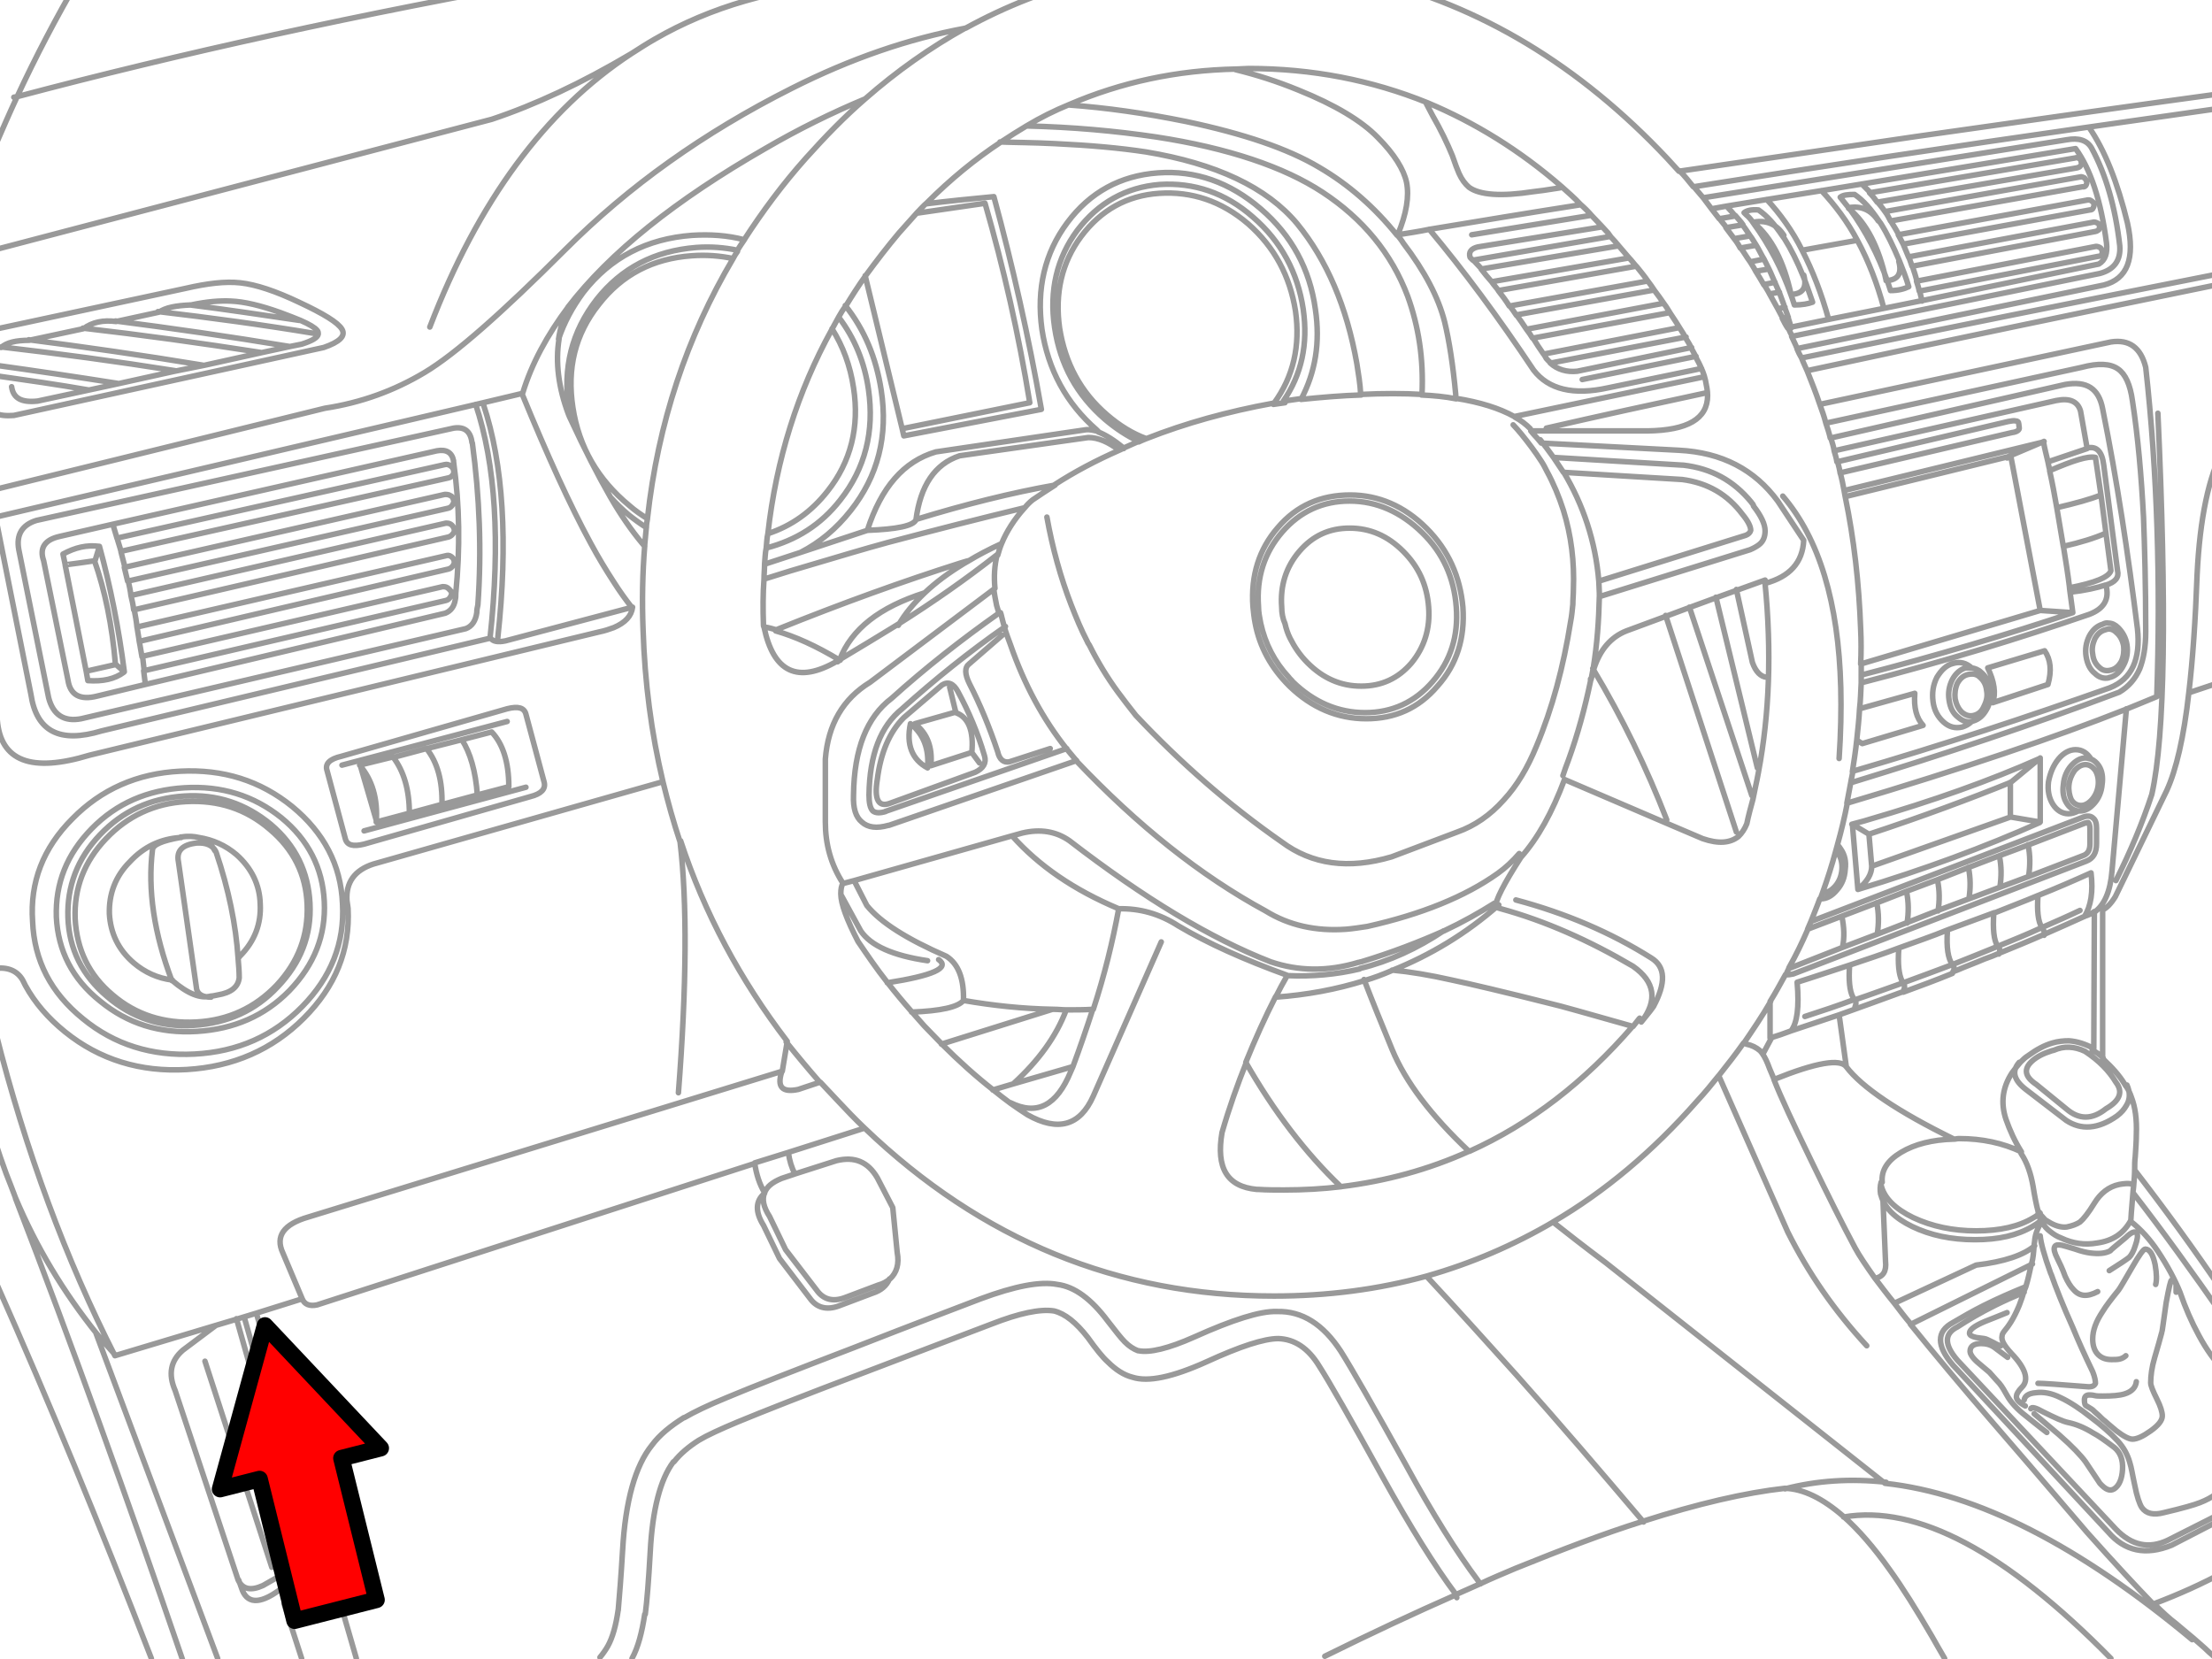 <?xml version="1.0" encoding="utf-8"?>

<!DOCTYPE svg PUBLIC "-//W3C//DTD SVG 1.1//EN" "http://www.w3.org/Graphics/SVG/1.1/DTD/svg11.dtd">
<svg version="1.1" id="Layer_1" xmlns="http://www.w3.org/2000/svg" xmlns:xlink="http://www.w3.org/1999/xlink" x="0px" y="0px"
	 width="400px" height="300px" viewBox="0 0 400 300" enable-background="new 0 0 400 300" xml:space="preserve">
<path fill="none" stroke="#999999" stroke-linecap="round" stroke-linejoin="round" stroke-miterlimit="3" d="M376.228,29.968
	c0.199-0.2,0.199-0.5,0.101-0.699c0-0.3-0.101-0.5-0.399-0.6c-0.199-0.2-0.399-0.2-0.699-0.101l-37.163,6.295
	c0.5,0.498,0.898,0.998,1.397,1.697l36.064-6.193C375.928,30.268,376.128,30.168,376.228,29.968L376.228,29.968z M377.226,33.465
	c0.102-0.2,0.2-0.5,0.102-0.699c-0.102-0.199-0.2-0.4-0.399-0.6c-0.199-0.1-0.399-0.2-0.6-0.2l-35.465,6.294
	c0.398,0.5,0.699,1.1,0.999,1.698l34.765-6.194C376.927,33.863,377.127,33.664,377.226,33.465z M379.325,40.357
	c-0.2-0.1-0.399-0.199-0.7-0.199l-33.467,6.293c0.2,0.5,0.398,1.1,0.6,1.699l33.168-6.295c0.199,0,0.399-0.199,0.6-0.3
	c0.1-0.2,0.199-0.5,0.1-0.698C379.724,40.656,379.525,40.458,379.325,40.357z M378.526,37.56c0.1-0.2,0.199-0.399,0.1-0.698
	c0-0.201-0.199-0.399-0.399-0.5c-0.198-0.201-0.398-0.201-0.698-0.201l-34.267,6.295c0.301,0.599,0.601,1.099,0.898,1.697
	l33.768-6.193C378.225,37.96,378.425,37.859,378.526,37.56z M380.025,46.052c0.1-0.2,0.198-0.5,0.1-0.699
	c-0.1-0.3-0.199-0.5-0.399-0.599c-0.199-0.1-0.398-0.2-0.699-0.2l-32.468,6.294c0.199,0.6,0.399,1.199,0.499,1.798l32.368-6.294
	C379.724,46.352,379.925,46.252,380.025,46.052L380.025,46.052z M378.225,26.771c2.599,4.796,4.297,10.689,5.097,17.683
	c0.199,2.598-0.999,4.297-3.598,4.996L323.98,60.838c0.3,0.699,0.698,1.398,0.999,2.197l55.444-11.488
	c4.296-1.1,5.694-4.795,4.296-11.189c-1.798-7.393-4.097-13.187-6.992-17.383c-23.776,3.397-47.554,6.993-71.431,10.79l1.699,1.998
	l65.734-10.489C375.928,24.873,377.426,25.373,378.225,26.771z M307.996,35.762c0.499,0.699,0.999,1.298,1.498,1.998l2.797-0.5
	l7.293-1.199l9.89-1.598l7.293-1.199l38.563-6.395c2.697,3.697,4.595,9.392,5.594,17.084c0.2,1.798-0.198,3.097-1.397,3.796
	l-31.868,6.593l-6.895,1.398l-9.988,1.998l-6.794,1.398l-0.6,0.2c0.199,0.5,0.499,1.099,0.799,1.598 M377.726,22.975
	c8.192-1.197,16.283-2.297,24.477-3.496 M336.667,33.265c0.399,0.399,0.899,0.899,1.299,1.3l0.199,0.199 M332.771,35.662
	c0.5-0.399,1.299-0.5,2.598-0.5c1.599,1.099,2.997,2.697,4.396,4.795c0.102,0.1,0.2,0.3,0.301,0.398
	c1.198,1.898,2.298,4.196,3.396,6.793c0.6,1.5,1.199,2.997,1.698,4.695c-0.799,0.4-1.897,0.699-3.296,0.699
	c-0.2-0.6-0.399-1.299-0.601-1.799l0,0c-1.599-4.596-3.896-8.99-6.793-12.986C333.771,36.961,333.271,36.262,332.771,35.662
	L332.771,35.662z M339.465,36.462c0.499,0.599,0.999,1.198,1.398,1.798 M341.962,40.058c0.5,0.8,0.999,1.599,1.398,2.398
	 M334.269,37.56c2.299-0.399,4.097,0.4,5.396,2.398 M319.485,36.062c2.396,2.599,4.595,5.595,6.394,9.191l9.99-1.798
	c-1.799-3.397-3.996-6.295-6.494-8.991 M344.159,44.154c0.301,0.799,0.7,1.599,0.999,2.396 M347.156,52.746
	c0.101,0.5,0.301,1.099,0.398,1.697 M345.859,48.25c0.299,0.898,0.6,1.798,0.799,2.697 M324.48,55.143
	c-0.2-0.6-0.4-1.299-0.601-1.798l0,0c-1.599-4.595-3.896-8.991-6.794-12.987c-0.398-0.599-0.799-1.099-1.298-1.498
	c-0.101-0.101-0.3-0.301-0.399-0.399c0.499-0.4,1.299-0.601,2.598-0.5c1.599,1.099,2.998,2.696,4.396,4.795
	c0.101,0.101,0.199,0.299,0.299,0.399c1.199,1.897,2.299,4.096,3.396,6.793c0.6,1.498,1.1,2.996,1.699,4.694
	C326.976,54.943,325.878,55.143,324.48,55.143L324.48,55.143z M402.103,49.349c-25.774,5.095-51.25,10.19-76.324,15.386
	c0.299,0.799,0.699,1.599,0.999,2.297c24.476-5.295,49.551-10.489,75.325-15.783 M324.978,63.135c0.2,0.5,0.5,1.1,0.801,1.6
	 M330.174,76.521l46.254-10.09c2.997-0.799,5.194-0.699,6.594,0.301c1.3,0.898,2.197,2.797,2.598,5.793
	c0.999,6.494,1.599,13.487,1.998,20.979c0.2,5.295,0.399,12.188,0.399,20.68c0,2.798-0.399,4.995-1.1,6.793
	c-0.799,1.798-1.997,3.197-3.696,4.196c-15.385,5.794-31.567,11.188-48.552,16.383l-0.699,3.696
	c21.079-6.293,37.862-11.988,50.45-16.983c1.997-0.799,3.896-1.599,5.595-2.298c0.699-20.68,0.101-40.56-1.998-59.541
	c-0.898-3.596-2.997-5.095-6.293-4.595l-52.648,11.289C329.474,74.224,329.874,75.322,330.174,76.521
	c0.3,0.899,0.601,1.799,0.799,2.698l42.458-9.69c3.896-0.699,6.095,0.699,6.793,4.396c2.599,12.887,4.597,26.174,6.295,39.761
	c0.6,5.495-0.999,9.092-4.995,10.689c-14.687,5.195-30.07,10.29-46.454,15.084c-0.101,0.699-0.3,1.398-0.399,2.098 M333.47,88.71
	l36.063-8.792c0.2,1.199,0.5,2.298,0.8,3.596l7.093-2.396l-1.198-6.793c-0.5-1.698-1.897-2.397-4.396-1.898l-40.16,9.091
	c0.2,0.7,0.399,1.3,0.5,1.998l30.969-7.292c0.601-0.1,0.999-0.199,1.398-0.1c0.3,0,0.5,0.199,0.5,0.398l0.1,0.799
	c0.102,0.4-0.398,0.799-1.299,0.899l-31.068,7.292C333.071,86.611,333.271,87.611,333.47,88.71l0.199,1.099l29.371-7.193
	l6.594-2.797 M331.073,79.219c0.2,0.699,0.5,1.499,0.6,2.297 M332.272,83.415c0.199,0.698,0.398,1.499,0.499,2.198 M333.67,89.809
	c1.599,7.692,2.498,15.684,2.798,23.977c0.101,2.098,0.101,4.195,0,6.293l32.469-9.689l-5.296-27.771l-0.698,0.199 M326.778,67.031
	c0.799,1.998,1.599,3.996,2.297,6.094 M377.426,81.017c1.698-0.399,2.697,0.601,2.997,3.097l2.498,19.082
	c0.299,1.198-0.4,2.098-2.099,2.597c0.698,2.598-0.399,4.296-2.997,5.295c-12.787,4.396-26.475,8.592-41.259,12.388
	c-0.101,1.6-0.101,3.098-0.301,4.695l9.99-2.797c-0.2,2.597,0.3,4.494,1.498,5.794l-10.989,3.297c-0.398-0.2-0.698-0.399-0.999-0.7
	c-0.198,1.898-0.499,3.896-0.799,5.794 M371.932,91.807c3.396-0.799,5.994-1.499,7.992-2.298l-0.999-6.793
	c-1.398-0.3-4.097,0.599-8.292,2.397C371.133,87.311,371.532,89.509,371.932,91.807c0.399,2.299,0.8,4.695,1.198,7.094
	 M379.925,89.509l0.898,6.894l0.898,6.793c-0.398,1.198-2.896,2.197-7.492,3.097l0.101,0.799c2.697-0.3,4.896-0.799,6.394-1.299
	 M370.334,83.515c0.1,0.5,0.199,1.099,0.399,1.699 M341.063,50.748c2.197-0.1,2.896-1.299,2.298-3.497 M325.878,45.253
	c1.898,3.696,3.496,7.792,4.795,12.487 M335.868,43.455c1.998,3.695,3.597,7.791,4.795,12.287 M341.063,50.648
	c-1.3-5.895-3.496-10.291-6.794-12.988 M247.656-3.799c19.979,4.795,37.962,15.584,53.847,32.468l2.099,2.298
	c10.988-1.6,25.375-3.696,42.957-6.293c23.776-3.396,42.259-5.994,55.444-7.792 M380.823,96.402
	c-1.998,0.898-4.596,1.698-7.692,2.397c0.399,2.497,0.799,4.896,1.1,7.394 M368.935,110.388l5.895,0.399l-0.499-3.696
	 M381.323,112.686c0.6,0,1.198,0.299,1.697,0.799c0.8,0.799,1.398,1.799,1.599,3.098s0,2.598-0.6,3.695
	c-0.6,1.199-1.398,1.898-2.397,2.198c-0.1,0-0.199,0-0.299,0.101c-0.899,0.199-1.799-0.101-2.498-0.799
	c-0.898-0.699-1.398-1.799-1.599-3.098c-0.199-1.299,0-2.498,0.6-3.697c0.6-1.099,1.397-1.798,2.396-2.098
	C380.623,112.686,380.924,112.586,381.323,112.686L381.323,112.686z M382.721,114.384c0.699,0.599,1.1,1.397,1.298,2.397
	c0.102,0.998,0,1.897-0.398,2.797c-0.499,0.898-1.099,1.397-1.897,1.599c-0.799,0.2-1.499,0.101-2.099-0.5
	c-0.699-0.601-1.099-1.399-1.198-2.397c-0.2-1,0-1.898,0.399-2.797c0.5-0.899,1.099-1.398,1.897-1.599
	C381.423,113.585,382.122,113.785,382.721,114.384L382.721,114.384z M372.232,137.261c0.898-1.099,1.998-1.698,3.098-1.698
	c1.198,0,2.098,0.6,2.797,1.698c0.499,0.2,0.999,0.601,1.398,1.199c0.6,0.899,0.8,2.098,0.6,3.397c-0.1,1.299-0.6,2.498-1.398,3.396
	c-0.799,0.899-1.599,1.399-2.598,1.399h-0.3c-0.6,0.299-1.198,0.5-1.798,0.5c-1.1,0-2.099-0.601-2.798-1.699
	c-0.699-1.1-0.999-2.498-0.8-4.096C370.734,139.759,371.333,138.361,372.232,137.261L372.232,137.261z M375.828,146.652
	c-0.898-0.1-1.599-0.6-2.098-1.398c-0.601-0.898-0.8-2.098-0.601-3.396c0.101-1.299,0.601-2.498,1.398-3.396
	c0.8-0.898,1.697-1.398,2.598-1.398c0.3,0,0.6,0.1,0.999,0.2 M374.13,141.957c0.101-0.999,0.5-1.898,0.999-2.598
	c0.601-0.699,1.299-1.099,1.998-1.099s1.299,0.399,1.799,1.099c0.399,0.699,0.6,1.599,0.499,2.598
	c-0.1,0.998-0.499,1.898-1.099,2.598c-0.6,0.7-1.299,1.1-1.998,1.1c-0.8,0-1.398-0.4-1.799-1.1
	C374.23,143.855,374.031,142.955,374.13,141.957L374.13,141.957z M402.103,81.117c-2.697,4.994-4.297,12.586-4.797,22.776
	c-0.3,8.292-0.799,15.485-1.498,21.38l6.295-2.099 M395.808,125.273c-0.898,8.092-2.298,13.986-3.995,17.682l-9.291,19.182
	c-0.8,1.299-1.599,2.1-2.299,2.396v26.874l0.102,0.101c0.199,0.2,0.398,0.399,0.6,0.6c1.498,1.398,2.696,2.896,3.496,4.295
	l0.101,0.102c0.399,0.6,0.698,1.298,0.898,1.896c0.699,1.8,0.999,3.996,0.899,6.694c0,1.198-0.102,2.597-0.2,4.096
	c-0.102,0.699-0.102,1.498-0.102,2.397c5.396,6.993,10.79,14.386,15.984,22.078 M370.334,123.775l-9.99,3.297
	c0.601-1.698,0.3-3.797-0.898-6.295l10.29-3.097C370.833,119.279,371.033,121.277,370.334,123.775z M356.547,120.777
	c-0.999-0.898-2.097-1.199-3.396-0.799c-1.198,0.301-2.099,1.199-2.896,2.498c-0.7,1.399-0.898,2.797-0.7,4.396
	c0.2,1.598,0.9,2.797,1.899,3.695c0.999,0.899,2.097,1.199,3.396,0.899c0.6-0.2,1.198-0.5,1.697-0.999
	c-0.897,0.2-1.697-0.1-2.497-0.799c-0.898-0.699-1.397-1.698-1.598-3.098c-0.2-1.299,0-2.498,0.599-3.695
	c0.601-1.1,1.399-1.799,2.397-2.098C355.848,120.777,356.248,120.777,356.547,120.777c0.601,0.101,1.199,0.301,1.699,0.799
	c0.897,0.699,1.397,1.799,1.599,3.098c0.199,1.299,0,2.598-0.6,3.597c-0.6,1.099-1.398,1.798-2.397,2.099l-0.301,0.1
	 M374.829,110.787c-11.688,3.896-24.375,7.693-38.262,11.289c0,0.5,0,0.899,0,1.3 M336.267,128.171c-0.1,1.897-0.3,3.696-0.5,5.594
	 M322.382,89.709c6.594,7.691,10.09,19.279,10.489,34.666c0.1,3.996,0,8.292-0.3,12.787 M358.046,122.476
	c0.699,0.601,1.1,1.399,1.199,2.398c0.199,0.999,0,1.897-0.5,2.897c-0.399,0.898-0.999,1.397-1.798,1.598
	c-0.8,0.199-1.499,0-2.198-0.6c-0.6-0.6-0.999-1.398-1.199-2.398c-0.1-0.998,0-1.897,0.4-2.797c0.5-0.898,1.099-1.397,1.897-1.599
	C356.747,121.777,357.447,121.877,358.046,122.476L358.046,122.476z M336.568,120.078v2.099 M361.542,154.744l5.096-1.898
	l10.391-3.996c0.3-0.1,0.499-0.1,0.599-0.1c0.2,0.199,0.301,0.6,0.301,1.099v2.798c0,1.1-0.399,1.799-1.3,2.098l-9.89,3.797
	l-5.095,1.898l-5.596,2.098l-5.594,2.099l-5.595,2.196l-5.396,2.099l-6.294,2.397l-9.391,3.696l0,0c-0.102,0-0.102,0.101-0.3,0.101
	c-0.2,0.398-0.4,0.799-0.5,1.099c0.3,0.101,0.8,0,1.299-0.1l52.947-20.38c1.299-0.5,1.897-1.498,1.897-3.197v-2.797
	c0-0.899-0.199-1.499-0.6-1.799c-0.399-0.398-0.999-0.5-1.798-0.199l-49.251,18.882c-0.2,0.499-0.4,0.897-0.601,1.397l6.294-2.396
	l6.294-2.396l5.396-2.1l5.595-2.098l5.594-2.198L361.542,154.744c0.4,1.897,0.4,3.795,0.102,5.693 M350.353,159.14
	c0.399,1.897,0.399,3.796,0.102,5.595 M344.758,161.238c0.399,1.897,0.399,3.797,0.102,5.693 M361.243,171.128
	c2.697-1.1,5.395-2.198,7.992-3.396c-0.7-1.1-0.899-3.098-0.7-5.796c-2.599,1.101-5.294,2.099-7.992,3.197
	C360.343,168.031,360.543,170.029,361.243,171.128l0.1,0.1c0.3,0.3,0.399,0.699,0.101,1.299 M355.948,156.842
	c0.398,1.898,0.398,3.797,0.1,5.693 M322.881,176.223c-0.898,1.6-1.799,3.297-2.798,4.896v6.594c1.3-0.4,2.498-0.8,3.797-1.299
	c1.1-1.399,1.498-4.296,1.1-8.792c3.196-0.998,6.394-2.099,9.49-3.098c2.997-0.999,5.994-1.998,8.892-3.097
	c2.997-1.1,5.994-2.099,8.892-3.297c2.797-0.999,5.595-2.098,8.393-3.098 M334.968,149.05l0.999,11.788
	c1.698-1.398,2.498-2.797,2.498-4.195l-0.5-5.795L334.968,149.05z M337.966,150.848c9.69-3.195,18.282-6.395,25.675-9.391
	l5.194-4.295c-8.99,3.996-19.38,7.691-31.069,11.089c-0.897,0.3-1.896,0.5-2.896,0.799 M331.971,153.845
	c0.2,0.2,0.301,0.399,0.5,0.601c0.499,0.799,0.699,1.799,0.6,2.896c-0.101,1.1-0.499,2.098-1.198,2.896s-1.398,1.199-2.298,1.199
	l0,0l-0.399,1.098h0.101c0.999,0,1.998-0.498,2.896-1.598c0.898-1,1.398-2.197,1.498-3.695c0.2-1.5-0.1-2.698-0.799-3.697
	c-0.2-0.299-0.399-0.6-0.6-0.799C332.172,153.146,332.072,153.445,331.971,153.845c-0.698,2.599-1.498,5.095-2.396,7.593
	 M329.074,162.535c-0.499,1.398-1.1,2.798-1.599,4.098 M339.365,163.236c0.398,1.897,0.398,3.797,0.101,5.693 M343.361,171.527
	c-0.2,2.798,0,4.695,0.6,5.896l0.1,0.1l0.101,0.101v0.101c2.997-1.099,5.994-2.198,8.892-3.297c-0.799-1.1-1.099-3.098-0.898-6.095
	 M334.469,174.524c-0.2,2.697,0,4.695,0.6,5.794l0.101,0.2l0.1,0.101v0.101l0.101,0.101c2.997-0.999,5.895-2.099,8.791-3.098
	c0.2,0.199,0.301,0.6,0.2,0.999l-0.101,0.3c0,0.101-0.101,0.199-0.101,0.399c2.997-1.101,5.994-2.198,8.892-3.396
	c0.399-0.699,0.399-1.299,0-1.599c2.798-1.1,5.494-2.198,8.192-3.297 M335.468,180.818c0.101,0.199,0.199,0.499,0.101,0.899
	l-0.101,0.3c0,0.101-0.101,0.199-0.101,0.299 M323.88,186.413c2.897-0.999,5.794-1.898,8.691-2.897
	c3.896-1.397,7.792-2.797,11.588-4.196 M326.378,183.815c3.097-0.999,6.094-1.998,8.99-3.097 M332.572,183.516l1.299,9.392
	c2.797,3.695,9.29,8.092,19.479,13.087c0.301,0,0.5-0.101,0.899-0.101c4.195,0,7.892,0.799,11.288,2.397
	c-1.198-1.898-2.098-3.896-2.797-5.896c-0.999-2.997-0.601-5.794,1.099-8.392c0.5-0.699,0.999-1.298,1.499-1.897l0.101-0.101
	c0.398-0.399,0.799-0.799,1.299-1.099c1.498-1.1,2.997-1.898,4.396-2.299c0.999-0.3,1.998-0.398,2.997-0.398
	c1.498,0.1,2.997,0.6,4.495,1.397l0.101-24.774c-0.199,0.1-0.398,0.3-0.6,0.399c-0.3,0.1-0.6,0.299-0.999,0.399
	c-2.396,1.099-4.896,2.196-7.393,3.296c-2.697,1.199-5.396,2.298-8.093,3.396c-0.898,0.399-1.897,0.8-2.798,1.1
	c-1.598,0.699-3.297,1.299-4.895,1.998c-0.3,0.1-0.5,0.199-0.8,0.3 M333.071,165.734c0.399,1.897,0.5,3.795,0.101,5.594
	 M338.466,156.643l25.074-8.892v-6.294 M366.738,152.746c0.398,1.897,0.398,3.796,0.1,5.693 M376.128,164.635
	c-2.298,1.1-4.596,2.098-6.893,3.098l0.1,0.198l0.1,0.101c0.2,0.3,0.301,0.601,0.2,1.1 M384.519,128.171l-2.597,29.271
	c-0.301,3.797-1.398,6.295-3.298,7.594 M368.535,161.937c3.297-1.298,6.494-2.696,9.591-4.096c0.399,3.397,0,5.994-1.198,7.894
	 M367.536,191.808c-1.698,1.498-1.398,2.897,0.699,4.296l5.395,4.396c2.299,1.998,4.696,1.998,7.193,0
	c2.598-1.499,3.098-3.099,1.798-4.795c-1.198-1.998-2.997-3.896-5.594-5.596c-1.898-0.898-3.797-0.999-5.596-0.199l-0.398,0.1
	C369.434,190.509,368.336,191.108,367.536,191.808L367.536,191.808z M380.324,191.308c-0.601-0.599-1.3-1.099-1.998-1.397
	 M363.64,147.751l5.295,0.899v-11.59 M334.07,145.154c-0.499,2.597-1.1,5.095-1.798,7.592 M335.967,160.838
	c11.988-3.596,22.979-7.691,32.867-12.088 M390.214,74.724c1.6,35.265,1.299,58.242-1.099,68.933
	c-1.698,5.193-3.896,10.39-6.494,15.584 M385.819,214.585c0-0.601-0.898-0.699-2.599-0.399c-1.896,0.399-3.396,1.599-4.495,3.396
	s-1.997,2.896-2.598,3.396c-0.6,0.399-1.397,0.699-2.396,0.898c-0.8,0.101-1.799-0.101-2.897-0.698c-0.3-0.2-0.699-0.4-0.999-0.6
	l-0.999-1.101l-0.199,0.102c0.101,0.499,0.299,0.897,0.499,1.099v0.1l0.102,0.2c0.398,0.699,0.897,1.299,1.598,1.798
	c0.5,0.4,1.101,0.801,1.898,1.1c2.098,0.999,4.296,1.3,6.493,0.898c2.798-0.398,4.795-1.697,6.095-4.096
	c0.1-1.898,0.299-3.597,0.398-5.194L385.819,214.585L385.819,214.585c0.101-1.1,0.198-2.198,0.198-3.197 M365.138,192.107
	c-1.397,1.6-0.999,3.196,1.199,4.896l7.292,5.595c2.698,1.798,5.795,1.6,9.191-0.8c0.799-0.599,1.299-1.198,1.697-1.897
	c0.699-1.1,0.699-2.396,0.101-3.695 M365.339,208.291l0.199,0.398c0.999,1.499,1.699,3.497,2.099,5.794
	c0.3,1.898,0.6,3.397,0.898,4.496l0.399,0.399 M368.535,218.98c0,0.2,0.101,0.399,0.101,0.601c-0.3,0.198-0.5,0.398-0.898,0.6
	c-2.599,1.598-6.094,2.397-10.391,2.397c-4.195,0-7.991-0.801-11.389-2.397c-3.297-1.599-5.295-3.597-5.795-5.895
	c0-0.2,0-0.301,0-0.5c-0.199,0.698-0.199,1.398-0.1,2.099l0.1,0.3c0.6,2.197,2.498,4.097,5.595,5.594
	c3.297,1.6,7.095,2.398,11.39,2.398c4.296,0,7.691-0.8,10.39-2.398c0.5-0.3,0.999-0.599,1.399-0.999 M381.423,229.77
	c1.898-1.197,3.098-1.998,3.596-2.396c0.4-0.399,0.801-1.1,1.101-2.099c0.398-1.099,0.499-1.897,0.3-2.298
	c-0.3-0.398-0.999-0.2-1.998,0.799c-1.799,1.499-2.798,2.299-2.798,2.398c-0.898,0.499-2.098,0.599-3.695,0.399
	c-0.7-0.102-1.599-0.301-2.697-0.7c-1.299-0.399-1.998-0.6-2.397-0.698c-0.699-0.101-1.099-0.101-1.299,0.299
	c-0.199,0.399,0,1.101,0.5,2.1c0.398,0.799,0.898,1.798,1.397,3.195c0.5,1.1,0.999,1.898,1.499,2.398
	c1.1,1.298,2.497,1.397,4.396,0.398 M369.236,220.879c-0.801,1.198-1.199,2.396-1.299,3.396c0,0.301-0.102,0.6-0.102,0.899
	c-0.1,1.398-0.199,2.396-0.398,3.097l-0.101,0.3c-0.3,1.398-0.6,2.798-0.999,4.097c-0.101,0.3-0.3,0.699-0.398,0.999
	c0,0.1-0.102,0.3-0.102,0.398c-0.199,0.699-0.499,1.398-0.699,1.998c-0.499,1.198-0.999,2.197-1.498,2.997
	c-0.199,0.3-0.5,0.799-0.999,1.398c-0.398,0.5-0.6,0.799-0.6,1.1c-0.199,0.799,0.399,1.798,1.698,3.196
	c2.598,2.697,3.197,4.795,1.897,6.094c-0.699,0.699-0.999,1.299-0.999,1.599c-0.101,0.601,0.499,1.199,1.599,1.799 M368.935,223.476
	c0.101,1.199,0.699,3.497,1.897,6.794l0.101,0.199c0.8,2.298,2.099,5.595,3.896,9.591c0.898,2.197,2.099,4.896,3.597,7.992
	c0.399,0.999,0.5,1.698,0.5,2.098c-0.2,0.5-0.7,0.699-1.599,0.601c-4.995-0.399-7.894-0.601-8.792-0.601 M384.42,245.154
	c-0.3,0.301-0.699,0.5-1.099,0.601c-0.4,0.1-0.899,0.1-1.499,0.1c-1.199,0-1.998-0.398-2.599-1.099
	c-0.499-0.6-0.799-1.499-0.799-2.598c0-1.599,0.6-3.196,1.798-4.995c0.601-0.998,1.6-2.298,2.897-3.896
	c0.3-0.398,1.099-1.798,2.497-4.194c1.198-2.099,1.998-3.197,2.298-3.197c0.8,0,1.398,0.898,1.799,2.798
	c0.299,1.698,0.299,2.897,0.1,3.596 M385.32,220.879c1.896,1.498,3.496,3.297,4.895,5.395c1.798,2.697,3.099,5.194,3.996,7.394
	c0.999,2.896,2.098,5.395,3.396,7.792c1.397,2.598,2.896,4.694,4.495,6.294 M393.51,233.666c0-0.601,0-0.999,0-1.299
	c-0.1-0.601-0.398-0.899-0.799-0.899c-0.2,0-0.5,1.398-0.999,4.097c-0.5,3.396-0.7,5.194-0.8,5.396
	c-0.3,1.099-0.699,2.598-1.299,4.595c-0.499,1.698-0.699,3.197-0.699,4.496c0,0.499,0.4,1.498,1.099,2.896
	c0.7,1.399,0.999,2.398,0.999,3.099c0,0.799-0.697,1.698-2.098,2.697c-1.398,0.998-2.497,1.498-3.297,1.498
	c-0.601,0-1.599-0.499-2.896-1.498c-1.198-0.999-1.897-1.6-2.099-1.8c-0.299-0.198-0.599-0.499-1.099-0.999
	c-0.6-0.499-0.999-0.897-1.1-0.999c0,0-0.398-0.299-1.099-0.698c-0.3-0.101-0.399-0.499-0.399-1.1c0-0.6,0.3-0.898,0.898-0.898
	c0.2,0,0.5,0,0.898,0.101c0.399,0.101,0.898,0.101,1.498,0.101c1.699,0,3.099-0.101,3.996-0.399c1.299-0.399,1.998-1.199,2.1-2.198
	 M385.718,215.684c5.494,7.093,10.89,14.586,16.385,22.479 M340.364,213.785c-0.2-2.099,0.898-3.896,3.396-5.396
	c2.498-1.498,5.695-2.297,9.491-2.396 M333.87,192.906c-1.1-1.499-5.396-0.8-13.087,2.298c1.198,3.097,3.496,7.991,6.692,14.585
	c3.098,6.395,5.795,11.789,7.992,15.885c0.699,1.299,1.897,3.097,3.597,5.495c1.499-0.301,2.099-1.3,1.897-3.099l-0.499-11.987
	 M339.065,231.169c0.999,1.298,2.099,2.797,3.497,4.495l14.784-6.895c5.096-0.599,8.593-1.798,10.591-3.496 M361.842,243.356
	c-0.2,0-0.7-0.199-1.398-0.6c-0.8-0.399-1.398-0.699-1.6-0.699c-0.599-0.1-0.998-0.1-1.498-0.2c-0.8-0.198-1.198-0.398-1.198-0.799
	c0-0.6,0.898-1.299,2.797-2.098c0.999-0.399,2.299-0.899,3.996-1.6 M363.041,245.454c-1.198-0.899-1.998-1.498-2.396-1.798
	c-0.699-0.5-1.499-0.699-2.397-0.699c-1.299,0-1.998,0.499-1.998,1.397c0,0.499,0.499,1.3,1.6,2.197
	c0.599,0.5,1.197,0.999,1.896,1.599c0.899,0.999,1.499,1.698,1.798,1.998c0.5,0.601,0.899,1.3,1.399,2.198
	c0.599,1.099,1.697,2.397,3.396,3.696c0.899,0.699,2.197,1.798,3.796,2.997 M366.338,232.667c-2.697,1.099-5.194,2.196-7.593,3.396
	c-1.998,0.999-3.896,2.099-5.595,3.098c-2.997,1.599-2.997,4.195,0,7.691l28.071,30.171c2.997,3.496,6.793,4.295,11.489,2.397
	l9.29-4.796 M402.103,273.427l-10.092,5.095c-3.396,1.6-6.492,0.999-9.391-1.998l-28.671-30.568c-2.398-2.799-2.398-4.796,0-5.994
	c1.998-1.299,4.194-2.599,6.793-3.896c1.599-0.8,3.396-1.599,5.295-2.396 M342.562,235.664c0.898,1.197,1.897,2.497,2.995,3.796
	l21.979-10.89 M351.653,299.9c-0.899-1.499-1.6-2.797-2.298-3.996c-2.798-4.795-5.295-8.791-7.594-11.987
	c-2.896-4.097-5.693-7.293-8.392-9.69c-3.796-3.297-7.293-4.995-10.589-5.095c-7.193,0.799-15.784,2.797-25.774,5.994
	c-6.993,2.197-14.586,5.095-22.978,8.491c-2.099,0.898-4.296,1.798-6.395,2.797l-4.496,1.998c0.102,0.2,0.2,0.3,0.301,0.5
	 M366.038,253.146c0.1-0.698,0.799-1.198,2.098-1.299c1.398-0.199,2.897,0.101,4.496,0.899c1.698,0.799,3.496,1.998,5.396,3.496
	c1.998,1.499,3.596,2.896,4.896,4.296c1.099,1.198,1.798,2.498,2.197,3.896c0.3,0.898,0.499,2.297,0.898,4.097
	c0.399,2.098,0.898,3.496,1.3,4.096c0.799,1.099,2.098,1.398,3.996,0.898c3.396-0.8,5.493-1.397,6.492-1.799
	c2.298-0.897,3.796-1.998,4.396-3.396 M367.836,255.645c0.5,0.399,1.998,1.697,4.496,3.796c2.397,2.099,3.996,3.796,4.795,4.896
	l2.598,3.896c0.999,1.1,1.799,1.498,2.599,0.999c0.897-0.599,1.397-1.798,1.498-3.497c0.101-1.798-0.399-3.096-1.498-3.995
	c-1.699-1.299-2.997-2.197-3.797-2.598c-1.599-0.999-3.098-1.599-4.495-1.897c-0.999-0.199-2.498-0.898-4.496-1.897
	c-1.398-0.8-2.197-0.999-2.297-0.6 M402.103,284.315c-3.896,2.099-8.094,3.996-12.589,5.694c1.498,1.499,2.798,2.697,3.996,3.597
	c1.1,0.899,2.099,1.798,3.098,2.599c0.999,0.898,1.997,1.697,2.896,2.597c0.399,0.301,0.799,0.7,1.099,0.999 M345.459,239.46
	c4.195,5.194,9.19,11.188,14.984,17.882c3.196,3.697,8.892,10.291,16.982,19.781c4.896,5.494,8.893,9.79,11.988,12.986
	 M333.37,274.325c13.287-2.298,29.371,6.294,48.353,25.574 M337.567,243.356c-5.896-6.394-10.591-13.187-14.286-20.58
	l-12.487-28.271c-1.199,1.498-2.498,3.097-3.896,4.596c-7.992,9.091-16.685,16.384-26.074,21.878
	c2.396,1.898,5.595,4.396,9.591,7.394l50.45,39.859c16.683,1.8,35.165,11.289,55.545,28.272 M209.993,170.328l-12.289,27.873
	c-2.397,5.395-6.395,6.492-11.888,3.396c-1.1-0.699-2.099-1.397-3.098-2.098c-1.099-0.799-2.098-1.6-3.097-2.397
	c-3.196-2.498-6.293-5.295-9.291-8.292c-1.099-1.099-2.098-2.198-3.197-3.297c-0.799-0.898-1.498-1.698-2.297-2.598
	c-1.499-1.698-2.997-3.496-4.396-5.295c-1.898-2.397-3.598-4.896-5.295-7.394c-1.998-3.896-3.098-6.793-3.098-8.591
	c0-0.8,0.101-1.499,0.399-1.897c-2.198-3.396-3.197-7.094-3.197-11.09v-11.388c0.5-6.293,3.197-10.89,8.092-13.886l22.578-16.983
	c-0.2-2.098-0.1-4.096,0.399-6.094c-5.596,4.396-11.589,8.592-18.083,12.688c-3.396,2.098-6.894,4.195-10.39,6.293l-0.5,0.301
	c-7.093,4.096-11.487,1.998-13.187-6.194c-0.1-0.101-0.1-0.3-0.1-0.399c-0.101-2.797-0.101-5.595,0.1-8.293
	c0-0.898,0.1-1.797,0.1-2.697c0.101-1,0.101-1.998,0.299-2.897c0.101-0.899,0.101-1.798,0.301-2.597
	c1.499-13.387,5.395-25.773,11.588-36.963c0.399-0.699,0.799-1.499,1.199-2.198c0.398-0.699,0.799-1.397,1.298-1.998
	c1.099-1.798,2.298-3.696,3.597-5.495c1.898-2.597,3.896-5.195,5.994-7.691c1.099-1.199,2.197-2.498,3.296-3.696
	c0.6-0.601,1.099-1.199,1.798-1.798c4.196-4.196,8.691-7.893,13.387-10.989c1.499-0.999,3.098-1.998,4.597-2.896
	c2.498-1.5,5.095-2.797,7.792-3.896c9.291-3.996,19.381-6.194,30.17-6.395c0.699,0,1.499-0.1,2.198-0.1
	c11.487,0,22.277,2.098,32.366,6.194c8.593,3.597,16.685,8.592,24.276,15.185c1.1,0.999,2.298,1.998,3.396,3.197
	c0.699,0.599,1.398,1.299,1.998,1.998l1.898,1.998l1.099,1.199l0.5,0.699c0.499,0.5,0.999,1.098,1.498,1.697
	c0.601,0.7,1.199,1.398,1.798,2.098c0.5,0.5,0.899,1.1,1.398,1.6c0.7,0.898,1.399,1.697,1.998,2.597c0.4,0.5,0.8,1.099,1.199,1.698
	c0.6,0.799,1.199,1.599,1.798,2.498c0.399,0.5,0.7,1.099,1.1,1.697c0.601,0.899,1.198,1.799,1.798,2.797
	c0.399,0.601,0.699,1.1,1,1.699c0.398,0.6,0.8,1.299,1.099,1.998l0.699,1.299l0.101,0.299l0.1,0.201
	c0.399,0.699,0.699,1.397,0.999,2.098c0.2,0.5,0.399,1.099,0.5,1.599c0.199,0.999,0.399,1.898,0.399,2.798
	c0,4.195-3.597,6.293-10.89,6.394h-21.079c0.199,0.2,0.3,0.399,0.5,0.599c0.499,0.5,0.897,0.999,1.397,1.6l24.875,1.299
	c7.793,0.398,13.688,3.496,17.882,9.191l4.696,7.092c-0.2,3.996-2.498,6.594-6.993,7.793c0.299,2.996,0.499,5.994,0.601,9.091
	c0.1,2.897,0.1,5.794,0,8.592c-0.2,5.694-0.8,11.188-1.8,16.483c-0.3,1.697-0.698,3.295-0.997,4.895
	c-0.4,1.499-0.801,2.896-1.101,4.396c-0.398,0.998-0.897,1.697-1.498,2.297c-1.499,1.199-3.597,1.398-6.494,0.4l-6.094-2.599
	l-18.881-8.093c-2.198,5.896-4.796,10.59-7.893,14.087c-3.098,4.795-4.597,7.792-4.597,8.991l0.999,0.299
	c7.992,2.197,15.885,5.694,23.877,10.391c3.995,2.797,4.495,6.193,1.498,10.09c0.699-0.898,1.499-1.799,2.198-2.797
	c2.297-4.296,2.197-7.192-0.4-8.792c-7.292-4.595-15.483-8.092-24.476-10.489 M309.494,37.76c0.5,0.6,0.899,1.199,1.397,1.798
	l2.897-0.5c-0.5-0.599-0.999-1.198-1.499-1.698 M310.892,39.459c0.399,0.599,0.899,1.099,1.3,1.697l2.997-0.5
	c-0.399-0.6-0.899-1.099-1.398-1.697 M312.091,41.156c0.5,0.699,1,1.3,1.499,1.998l2.897-0.5c-0.499-0.699-0.899-1.397-1.399-1.998
	 M316.488,42.654c0.398,0.5,0.699,1.1,1.099,1.698c0.499,0.8,0.899,1.698,1.399,2.498c0.299,0.601,0.599,1.199,0.897,1.798
	c0.399,0.799,0.699,1.6,1.101,2.498c0.299,0.6,0.499,1.199,0.799,1.799c0.299,0.898,0.699,1.797,0.999,2.797
	c0.199,0.6,0.499,1.199,0.6,1.797c0.199,0.601,0.399,1.199,0.499,1.799 M318.986,46.851l-2.498,0.5c0.3,0.5,0.699,1.099,0.999,1.698
	l2.396-0.398 M313.59,43.154c0.4,0.5,0.8,1.1,1.1,1.698l2.896-0.5 M314.789,44.853c0.6,0.8,1.099,1.698,1.698,2.498 M317.187,40.158
	c2.298-0.399,4.096,0.398,5.395,2.396 M303.7,30.867c0.897,0.898,1.698,1.897,2.497,2.896 M257.946,18.779
	c0.398,0.799,0.799,1.498,1.099,2.099c1.499,2.598,2.697,5.095,3.597,7.293c0.499,1.498,0.899,2.497,1.198,3.196
	c0.5,1.099,1.101,1.897,1.799,2.498c1.898,1.397,5.794,1.697,11.588,0.799c0.899-0.1,2.498-0.301,4.896-0.699 M223.38,12.585
	c3.696,0.899,7.492,2.098,11.389,3.696c6.693,2.697,11.488,5.595,14.386,8.592c2.997,2.996,4.696,5.794,5.194,8.092
	c0.5,2.498,0,5.693-1.599,9.491c1.898-0.3,3.896-0.601,5.794-0.999c9.092-1.499,18.083-2.997,27.073-4.396 M252.651,42.456
	c0.398,0.5,0.8,0.999,1.099,1.499c3.896,5.095,6.395,9.89,7.493,14.285c0.799,3.297,1.498,7.692,1.998,13.088c0,0.199,0,0.5,0,0.699
	c4.396,0.699,7.892,1.797,10.589,3.297c11.389-2.397,22.878-4.795,34.366-7.193 M289.513,41.057l-22.276,3.598
	c-1.199,0.299-1.698,0.898-1.399,1.897c0.2,0.2,0.3,0.3,0.5,0.5l24.875-4.295 M299.105,52.445l-24.877,4.496
	c0.601,0.799,1.199,1.698,1.8,2.598l24.774-4.695 M292.711,44.453l-24.876,4.197c0.6,0.799,1.199,1.498,1.898,2.297l24.774-4.295
	 M295.807,48.15l-24.875,4.396c0.699,0.899,1.398,1.798,1.998,2.797l24.875-4.496 M269.734,50.947
	c0.398,0.599,0.898,1.099,1.299,1.697 M303.7,59.238l-24.576,4.795c0.2,0.201,0.3,0.5,0.5,0.8c0.3,0.299,0.499,0.599,0.899,0.799
	l24.375-4.694 M301.902,56.542l-24.676,4.596c0.6,0.999,1.198,1.897,1.897,2.897 M276.028,59.539c0.398,0.5,0.799,1.099,1.099,1.599
	 M273.031,55.343c0.398,0.5,0.799,1.099,1.197,1.698 M180.822,25.672c2.696,0.1,5.994,0.1,9.89,0.3
	c6.395,0.3,11.888,0.799,16.483,1.499c12.688,2.098,21.879,6.395,27.373,12.987c5.395,6.593,8.99,15.085,10.789,25.274
	c0.3,1.898,0.6,3.696,0.699,5.594c4.096-0.199,7.792-0.199,11.088,0c0.302-6.394-0.6-12.287-2.598-17.781
	c-2.896-7.692-8.091-13.986-15.384-18.781c-6.993-4.595-17.084-7.992-30.07-9.99c-7.393-1.099-15.185-1.799-23.477-1.998
	 M257.046,71.427c2.198,0.101,4.296,0.3,6.294,0.699 M257.146,96.302c3.797,3.696,5.795,8.192,6.193,13.485
	c0.399,5.195-0.999,9.69-4.296,13.488c-3.196,3.695-7.293,5.594-12.188,5.594c-4.896,0-9.291-1.897-13.087-5.594
	c-0.2-0.301-0.5-0.5-0.699-0.8c-2.599-2.797-4.296-6.094-5.097-9.79c-0.198-0.999-0.398-1.998-0.398-2.996
	c-0.399-5.296,1.099-9.791,4.296-13.488c3.197-3.695,7.293-5.594,12.188-5.594C248.954,90.607,253.349,92.605,257.146,96.302
	L257.146,96.302z M257.946,95.503c3.996,3.996,6.094,8.791,6.594,14.286c0.399,5.595-1.1,10.39-4.596,14.285
	c-3.396,3.996-7.692,5.895-12.888,5.895c-5.194,0-9.891-1.998-13.887-5.895l-0.1-0.1c-3.197-3.197-5.295-6.992-6.096-11.289
	c-0.198-0.998-0.3-1.998-0.398-2.996c-0.399-5.596,1.099-10.391,4.496-14.287c3.396-3.996,7.792-5.894,13.087-5.894
	C249.254,89.509,253.949,91.507,257.946,95.503z M278.526,79.519c0.799,0.999,1.598,2.099,2.396,3.197l23.376,1.397h0.102
	c5.095,0.601,9.091,2.797,12.287,6.693c0.101,0.2,0.3,0.301,0.398,0.6v0.101c1.399,1.798,2.1,3.297,2.1,4.496
	c0,0.999-0.301,1.897-1.101,2.498c-0.398,0.3-0.897,0.599-1.598,0.899l0,0l-27.273,8.491c-0.1,4.296-0.398,8.591-1.099,12.888
	l-0.399,2.098c0.2-0.699,0.299-1.299,0.499-1.898c1.101-3.496,3.099-5.794,5.896-6.893l7.293-2.697l4.296-1.6l4.895-1.797
	l3.598-1.299l4.994-1.798 M273.63,76.822c0.499,0.5,0.999,1.099,1.498,1.697c1.299,1.6,2.498,3.197,3.597,4.896
	c0.399,0.599,0.699,1.199,0.999,1.798c1.199,2.198,2.198,4.595,2.997,7.093c1.398,4.496,1.998,9.291,1.798,14.286
	c0,0.899-0.1,1.798-0.1,2.696c-0.1,1-0.2,2.099-0.398,3.098c-1.3,8.191-3.298,15.686-6.194,22.578
	c-1.599,3.896-3.496,7.093-5.895,9.689c-2.497,2.797-5.295,4.695-8.392,5.795l-11.889,4.494c-7.792,2.299-14.387,1.399-19.881-2.695
	c-9.591-6.694-18.382-14.387-26.373-22.879c-1.101-1.397-2.198-2.797-3.298-4.295c-1.897-2.598-3.596-5.395-5.095-8.392
	c-0.1-0.2-0.3-0.399-0.398-0.7c-1.1-2.098-1.998-4.295-2.897-6.593c-1.897-4.896-3.396-10.29-4.396-15.884 M280.923,82.716
	c0.601,0.899,1.198,1.798,1.798,2.696l21.479,1.3c4.596,0.599,8.191,2.696,10.889,6.293l0,0c0.999,1.198,1.499,2.198,1.499,2.897
	c-0.1,0.399-0.398,0.698-0.898,0.898l-26.573,8.292l0.1,2.198v0.4 M273.929,75.423c1.1,0.599,1.998,1.299,2.797,2.099
	 M320.984,51.047l-1.998,0.4c0.299,0.5,0.697,1.099,0.998,1.697l1.799-0.3 M317.487,49.049c0.499,0.799,0.999,1.6,1.499,2.498
	 M323.381,57.341l-1.1,0.2c0.3,0.6,0.6,1.199,0.999,1.798 M322.781,55.543l-1.299,0.3l0.898,1.698 M319.984,53.145l1.499,2.697
	 M258.445,41.457c6.193,7.393,12.487,15.884,18.882,25.475c2.697,3.497,7.192,4.596,13.485,3.197l16.885-3.497 M280.323,65.633
	c1.298,1.199,2.997,1.697,4.895,1.499l20.681-4.295 M306.697,64.434l-20.579,4.196 M266.437,47.051c0.5,0.5,0.998,1.1,1.498,1.6
	 M266.136,42.456l21.479-3.497 M279.624,77.421c9.59-2.198,19.181-4.296,28.971-6.394 M323.88,53.244
	c-1.299-5.895-3.496-10.289-6.794-12.986 M152.849,55.242c3.496,4.396,5.595,9.49,6.493,15.285c1.299,8.291-0.6,15.584-5.494,21.778
	c-2.598,3.296-5.594,5.794-9.091,7.593l12.087-3.996c2.498-7.793,6.595-12.488,12.389-14.187l27.072-3.996
	c0.7-0.101,1.499,0.101,2.299,0.299c-0.101-0.1-0.2-0.2-0.301-0.299c-5.495-4.795-8.791-10.89-9.89-18.183
	c-0.999-7.291,0.5-13.785,4.596-19.28c4.097-5.495,9.592-8.492,16.385-8.991s12.986,1.698,18.58,6.494
	c5.596,4.795,8.893,10.889,9.892,18.182c0.898,5.994,0,11.389-2.599,16.284c3.896-0.399,7.492-0.7,10.891-0.799 M198.605,78.119
	c1.298,0.5,2.896,1.5,4.595,2.897c0.898-0.399,1.799-0.799,2.697-1.198c-2.099-1-4.097-2.299-6.095-3.996
	c-5.095-4.396-8.092-9.891-9.091-16.584c-0.999-6.692,0.399-12.586,4.096-17.582c3.798-4.996,8.792-7.793,14.886-8.293
	c6.193-0.398,11.889,1.5,16.884,5.896c5.095,4.396,8.092,9.99,9.091,16.685c0.899,6.293-0.3,11.787-3.596,16.582l0.799-0.1
	c0.699-0.1,1.398-0.2,2.098-0.3 M205.897,79.919c0.398-0.2,0.898-0.4,1.397-0.601c-2.497-0.898-4.895-2.396-7.093-4.295
	c-4.795-4.097-7.592-9.392-8.591-15.685c-0.899-6.294,0.399-11.888,3.896-16.583c3.597-4.795,8.292-7.393,14.086-7.792
	c5.895-0.399,11.288,1.397,16.083,5.495c4.796,4.195,7.594,9.49,8.592,15.785c0.899,6.293-0.398,11.888-3.896,16.683
	c0,0.101-0.1,0.101-0.1,0.2c0.698-0.1,1.397-0.2,2.098-0.301 M193.209,18.979c6.895,0.5,13.887,1.499,21.279,2.997
	c10.39,2.198,18.382,4.896,24.076,8.292c5.295,3.098,9.989,7.193,14.086,12.288 M165.737,38.559l12.388-1.798
	c3.396,11.788,6.094,23.776,8.092,36.063l-23.077,4.695l0.3,1.299l24.875-4.795c-2.298-13.087-5.194-25.974-8.592-38.461
	c-4.195,0.399-8.292,0.799-12.287,1.299 M156.845,95.902c5.295-0.199,8.292-0.799,8.792-1.897c0.8-6.194,3.397-10.091,7.894-11.588
	l23.275-3.298c1.8,0,3.598,0.8,5.596,2.299c0.3-0.1,0.499-0.301,0.799-0.301 M138.264,104.693c3.098-0.998,6.095-1.897,9.19-2.797
	c4.396-1.299,8.692-2.598,13.087-3.796c8.292-2.198,16.483-4.296,24.775-6.294c0.398-0.5,0.898-0.999,1.397-1.398
	c1.299-0.898,2.697-1.797,4.096-2.696c-7.892,1.397-16.282,3.496-25.074,6.192 M190.613,87.711
	c3.695-2.398,7.691-4.496,11.788-6.294 M207.295,79.318c7.094-2.797,14.688-4.895,22.878-6.394 M231.772,109.789
	c-0.301-3.896,0.799-7.293,3.195-10.09c2.397-2.799,5.396-4.196,9.093-4.196c3.694,0,6.893,1.397,9.688,4.196
	c2.798,2.797,4.296,6.094,4.596,10.09c0.3,3.896-0.799,7.293-3.097,10.09c-2.396,2.797-5.395,4.195-9.091,4.195
	s-6.895-1.398-9.69-4.195c-1.397-1.398-2.396-2.896-3.196-4.496c-0.399-0.799-0.699-1.698-0.899-2.598
	C231.97,111.887,231.772,110.888,231.772,109.789z M180.422,100.398c0.2-0.699,0.4-1.398,0.7-2.099
	c-2.198,0.999-4.296,2.099-6.094,3.196l-0.699,0.399c-2.797,1.698-5.095,3.396-7.093,5.296c-1.998,1.897-3.597,3.795-4.795,5.894
	 M138.264,113.385c0.699,0.1,1.398,0.3,2.099,0.5c11.888-4.795,22.977-8.792,33.367-12.088c0.399-0.1,0.898-0.299,1.398-0.398
	 M274.728,154.345c-1.197,1.397-2.496,2.597-3.896,3.597c-5.894,4.195-13.786,7.393-23.576,9.59c-1.299,0.201-2.598,0.399-3.796,0.5
	c-5.495,0.399-10.39-0.699-14.586-3.297c-11.788-6.394-23.177-15.483-34.266-27.172l-33.867,11.688h-0.1
	c-2.098,0.599-3.696,0.399-4.796-0.601c-1.099-0.898-1.598-2.498-1.499-4.896c0.101-8.292,2.398-14.086,6.894-17.481
	c6.094-5.496,12.588-10.59,19.381-15.386c-0.1-0.5-0.299-0.999-0.399-1.399c-0.199-0.998-0.398-1.998-0.5-2.896 M181.221,114.884
	l-5.993,5.194c-0.8,0.601-0.8,1.799,0.1,3.597c1.897,3.696,3.597,7.792,5.095,12.288c0.3,1.398,1.1,1.998,2.099,1.798l7.393-2.397
	 M180.922,110.787l0.101,0.301c0.199,0.799,0.398,1.599,0.6,2.298c0.299,1.099,0.699,2.099,1.099,3.197
	c2.498,7.192,5.896,13.485,10.19,18.881l1.499,1.798l0.3,0.3 M192.909,135.363l-32.867,11.39h0.1c-0.998,0.3-1.799,0.3-2.298-0.101
	c-0.5-0.5-0.698-1.498-0.698-2.896c0.1-7.293,2.098-12.487,5.993-15.584l0.1-0.1c5.795-5.195,11.987-10.19,18.582-14.787
	 M163.44,129.769c-2.599,2.597-4.196,6.394-4.796,11.188c-0.6,3.597,0.199,5.095,2.298,4.296l15.385-5.595
	c1.499-0.698,2.098-1.697,1.698-2.996c-1.199-4.096-2.797-7.893-4.795-11.588c-0.8-1.5-1.799-1.898-2.897-1.199L163.44,129.769
	L163.44,129.769z M177.125,137.961l-1.399-1.898l-7.393,2.397c0.3-3.296-0.6-5.794-2.896-7.593l7.393-2.098l-1.099-4.496
	 M164.637,130.867c-0.799,3.797,0.301,6.494,3.098,7.992C168.034,135.464,167.035,132.766,164.637,130.867z M172.829,128.869
	c2.298,0.8,3.297,3.297,2.896,7.293 M152.55,159.738l1.898-0.498l28.572-8.094l1.798-0.498c3.297-0.801,6.193-0.301,8.591,1.397
	c13.486,10.39,25.575,17.683,36.364,21.878c4.995,1.698,10.29,1.799,15.884,0.101c0.2,0,0.3-0.101,0.5-0.101
	c5.594-1.698,10.489-3.597,14.984-5.596c3.396-1.598,6.395-3.295,9.092-4.994 M154.448,159.24l2.298,4.494
	c2.498,3.098,7.293,6.095,14.386,9.19c2.198,1.398,3.197,4.097,3.097,7.992c5.195,0.898,10.591,1.499,16.284,1.599
	c0.8,0,1.6,0.101,2.397,0.101c1.599,0,3.197,0,4.795-0.101c1.998-6.094,3.497-12.188,4.595-18.183
	c-8.092-3.396-14.484-7.792-19.28-13.188 M164.837,183.016c5.295-0.199,8.393-0.897,9.391-2.098 M197.606,182.517
	c-1.1,3.396-2.299,6.895-3.598,10.391c-0.1,0.3-0.3,0.6-0.398,0.898c-2.498,6.094-6.095,7.991-10.891,5.594 M170.233,188.811
	l20.08-6.294 M261.042,168.33c-4.795,3.196-9.79,5.495-15.085,6.794l-0.1,0.1c-4.196,0.999-8.593,1.399-13.087,1.199
	c-0.699,1.198-1.398,2.497-2.1,3.896c5.595-0.398,10.989-1.397,16.084-2.996c1.699-0.499,3.298-1.1,4.896-1.799
	c6.992-2.797,13.485-6.693,19.381-11.888 M202.2,164.334c3.896-0.1,7.492,0.9,10.89,3.098c5.396,3.197,11.888,6.094,19.58,8.891
	 M230.672,180.219c-1.896,3.696-3.696,7.692-5.395,11.889c5.095,8.892,10.79,16.385,17.184,22.479
	c8.191-0.999,15.884-3.097,23.177-6.395c-6.894-6.493-11.488-12.588-13.887-18.382c-1.896-4.596-3.597-8.792-5.095-12.688
	 M313.99,106.592l2.896,13.188c0.601,1.697,1.499,2.598,2.599,2.696 M282.62,140.259c0.301-0.899,0.6-1.798,0.999-2.797
	c1.699-4.695,2.997-9.49,3.996-14.285v-0.399 M305.498,109.789l11.289,34.066 M317.786,138.859l-7.493-30.869 M251.751,175.424
	c3.197,0.3,6.794,0.898,10.79,1.798c3.296,0.699,9.29,2.098,17.982,4.296c1.397,0.3,6.293,1.698,14.784,4.096
	c0.399-0.498,0.699-0.897,1.1-1.397l0.1-0.1 M320.183,181.118c-1.499,2.598-3.195,5.095-4.896,7.593c0.2,0,0.399,0,0.5,0.1
	c0.999,0.199,1.798,0.601,2.497,1.198c0.2,0.2,0.3,0.399,0.5,0.6l1.498-2.797 M318.684,190.509c0.5,0.699,0.899,1.599,1.3,2.697
	c0.199,0.5,0.5,1.197,0.8,1.897 M315.288,188.61c-1.398,1.998-2.896,3.896-4.396,5.794 M301.403,148.251
	c-3.598-9.291-7.992-18.382-13.388-27.373 M301.202,111.287l12.788,39.16 M282.72,85.313c3.598,5.994,5.794,12.588,6.395,19.78
	 M181.121,98.301c0.899-2.198,2.297-4.396,4.096-6.395 M156.447,17.88c-5.994,2.498-12.088,5.495-18.082,8.991
	c-16.185,9.291-28.072,18.781-35.665,28.671c-0.799,1.897-1.398,3.796-1.698,5.794c0.999-2.997,2.498-5.794,4.496-8.492
	c4.895-6.294,11.488-9.689,19.681-10.29c3.196-0.2,6.395,0,9.392,0.799c3.296-5.095,6.993-10.09,11.188-14.784
	C149.253,24.674,152.749,21.076,156.447,17.88c5.694-4.995,11.788-9.291,18.083-12.788 M101.101,61.236
	c-0.699,4.297-0.1,8.892,1.698,13.688c0.101,0.3,0.3,0.699,0.399,0.898c-0.101-0.5-0.2-1.099-0.3-1.697
	c-1.199-7.592,0.5-14.186,4.994-19.98c4.496-5.693,10.49-8.792,17.982-9.391c2.598-0.2,5.095,0,7.493,0.5
	c0.399-0.7,0.898-1.398,1.299-1.998 M103.198,75.822c2.498,5.395,4.895,10.09,7.192,14.086c0.999,1.099,2.099,2.197,3.298,3.197
	c0.999,0.799,2.098,1.598,3.196,2.297c0-0.5,0.101-1.1,0.2-1.599c-1.099-0.698-2.297-1.499-3.296-2.397
	c-5.695-4.694-9.091-10.59-10.19-17.683c-1.099-7.093,0.399-13.287,4.695-18.682c4.195-5.396,9.79-8.292,16.783-8.791
	c2.598-0.2,5.095,0,7.493,0.5c0.2-0.4,0.5-0.899,0.799-1.3 M-0.897,45.152l89.811-23.576c7.792-2.598,16.184-6.494,25.275-11.889
	c1.397-0.898,2.797-1.798,4.195-2.598c10.19-5.895,21.878-9.191,34.767-10.09 M85.318,79.818c-0.3-1.897-1.399-2.697-3.297-2.396
	L6.596,94.105C3.997,94.904,2.9,96.703,3.399,99.4l5.395,26.772c0.799,3.097,2.797,4.396,5.895,3.796l69.531-16.284
	c1.099-0.399,1.798-1.399,1.997-2.897c0-0.5,0.101-0.998,0.199-1.397c0.7-9.89,0.3-19.581-0.999-29.271
	C85.318,80.117,85.318,79.818,85.318,79.818z M82.02,83.515c1.099,7.792,1.199,15.685,0.399,23.776c0,0.4,0,0.799-0.1,1.199
	c-0.2,1.199-0.8,1.998-1.799,2.397l-54.246,12.888l-8.692,2.098c-3.097,0.799-4.895-0.2-5.294-2.897l-4.396-21.579
	c-0.8-2.298,0.199-3.796,2.896-4.396l9.591-2.198l58.642-13.287c1.699-0.299,2.698,0.301,2.997,1.799L82.02,83.515L82.02,83.515z
	 M82.02,85.013c-0.101-0.399-0.299-0.599-0.6-0.799c-0.3-0.2-0.599-0.3-0.999-0.2l-59.24,13.287c0.199,0.799,0.5,1.598,0.699,2.396
	L81.121,86.41c0.399-0.1,0.601-0.299,0.799-0.6C82.02,85.713,82.119,85.412,82.02,85.013z M82.119,95.603
	c-0.1-0.299-0.299-0.599-0.6-0.799c-0.299-0.2-0.6-0.2-0.899-0.2l-56.942,13.088c0.199,0.799,0.398,1.697,0.5,2.596L81.12,97.101
	c0.3-0.1,0.601-0.3,0.799-0.6C82.119,96.302,82.22,96.003,82.119,95.603z M82.02,90.408c-0.101-0.4-0.299-0.699-0.6-0.799
	c-0.3-0.201-0.698-0.201-0.999-0.201l-57.942,13.188l0.6,2.498l57.942-13.188c0.399-0.1,0.6-0.299,0.8-0.6
	C82.02,91.008,82.119,90.708,82.02,90.408z M-0.897,127.971l0.398,2.198c0.601,7.493,6.194,9.59,16.685,6.394l92.108-22.277
	c0.999-0.2,1.898-0.5,2.697-0.799c2.098-0.899,3.197-2.099,3.396-3.697l-22.978,6.095c-1.397,0.3-2.297,0.101-2.697-0.5
	l-70.33,16.783c-7.593,2.298-11.788,0.1-12.787-6.593L-0.8,93.506l86.914-20.38l8.392-1.998c1.6-5.295,4.396-10.489,8.292-15.685
	 M151.652,57.341c2.896,3.796,4.694,8.192,5.395,13.087c1.1,7.592-0.6,14.286-5.095,19.98c-3.497,4.494-7.992,7.291-13.387,8.69
	 M150.451,59.439c1.998,3.196,3.297,6.692,3.896,10.688c1.1,7.093-0.499,13.387-4.694,18.682c-2.897,3.696-6.494,6.294-10.79,7.692
	 M117.085,93.705c1.898-17.184,7.093-32.769,15.485-46.953 M-0.897,88.51l59.641-14.686c6.593-1,12.587-3.197,18.082-6.494
	S90.711,56.641,102.2,45.152c11.489-11.49,25.075-21.18,40.959-29.172c10.688-5.395,21.179-8.99,31.469-10.89
	c7.292-3.996,14.885-6.993,22.979-8.892 M2.498,17.58l0.601-0.101c3.297-7.093,6.992-14.186,11.188-21.379 M-0.897,62.636
	c0.398,0,0.699,0.101,1.099,0.2c0.999-0.898,2.697-1.299,5.095-1.299l9.79-2.098c1.6-1.199,3.598-1.599,5.895-1.299l7.793-1.697
	c1.099-0.8,2.997-1.199,5.794-1.3c2.797-0.6,5.195-0.799,7.193-0.698c2.396,0.1,5.395,0.799,8.99,2.098
	c1.398,0.5,2.599,0.999,3.598,1.398c1.598,0.699,2.597,1.299,2.997,1.799c0.198,0.199,0.198,0.399,0.198,0.699
	c-0.1,0.6-1.099,1.198-2.997,1.797l-1.998,0.4l-5.095,1.1l-10.39,2.297l-5.495,1.1l-10.39,2.298l-5.096,1.099l-9.291,1.998
	c-2.896,0.301-4.396-0.5-4.694-2.597 M5.197,61.437c10.09,1.3,20.58,2.798,31.469,4.597 M-0.897,59.539l34.466-7.394
	c3.896-0.898,7.193-1.299,9.89-0.999c2.797,0.301,6.395,1.499,10.589,3.497c4.496,2.099,7.094,3.696,7.792,4.896
	c0.699,1.199-0.399,2.298-3.297,3.297L2.498,75.124c-1.397,0.1-2.498,0-3.396-0.399 M20.881,58.04
	c10.09,1.299,20.479,2.797,31.369,4.596 M28.573,56.342c9.391,1.1,18.981,2.396,28.572,3.996 M34.367,55.143
	c6.395,0.799,12.987,1.799,19.78,2.797 M14.987,59.339c10.489,1.198,21.279,2.696,32.168,4.396 M80.921,106.292
	c-0.3-0.2-0.599-0.2-0.898-0.2L25.777,118.68c0.1,0.799,0.199,1.698,0.299,2.598l54.546-12.688c0.399-0.101,0.601-0.3,0.799-0.601
	c0.2-0.299,0.301-0.599,0.2-0.998C81.42,106.792,81.221,106.492,80.921,106.292z M80.621,100.498l-55.844,12.887
	c0.1,0.799,0.299,1.698,0.399,2.598l55.943-13.088c0.3-0.1,0.601-0.3,0.799-0.6c0.199-0.301,0.301-0.6,0.2-0.899
	c-0.1-0.399-0.299-0.599-0.6-0.799C81.221,100.398,80.921,100.398,80.621,100.498z M77.124,135.363l-5.994,1.6
	c1.898,2.497,2.897,5.895,2.897,10.09l5.894-1.6C80.022,141.258,79.122,137.861,77.124,135.363L77.124,135.363z M71.131,136.861
	l-6.094,1.5c2.298,2.696,3.297,6.094,2.997,10.289l5.994-1.599 M59.143,139.359l3.296,12.289c0.3,1.197,1.398,1.497,3.396,0.998
	l30.07-8.592c1.998-0.5,2.797-1.398,2.498-2.598l-3.296-12.288c-0.3-1.199-1.398-1.499-3.396-0.999l-29.97,8.591
	C59.542,137.261,58.743,138.16,59.143,139.359z M23.179,104.992c0.199,0.899,0.398,1.799,0.5,2.699 M21.88,99.799
	c0.199,0.898,0.5,1.798,0.699,2.797 M25.177,115.982c0.199,0.899,0.299,1.799,0.5,2.797 M24.278,110.287
	c0.199,1,0.399,2.099,0.5,3.197 M17.185,101.396l0.799-2.597c-2.297-0.3-4.396,0.2-6.593,1.397l0.398,1.898
	C11.789,102.197,17.185,101.396,17.185,101.396z M11.789,102.197l3.796,19.181l5.295-1.199c-0.6-7.093-1.898-13.387-3.797-18.782
	 M25.976,121.277c0.1,0.799,0.199,1.698,0.3,2.397 M20.981,120.179l1.499,1.298c-0.999-7.792-2.498-15.385-4.496-22.677
	 M15.585,121.378l0.301,1.698c2.696,0.199,4.895-0.301,6.493-1.5 M32.868,151.348c1.199-0.199,2.198-0.1,3.097,0.1
	c2.498,0.399,4.796,1.398,6.793,3.098c2.697,2.396,4.196,5.395,4.296,8.892c0.199,3.597-0.999,6.793-3.696,9.49l-0.3,0.399
	c0.1,1.198,0.199,2.298,0.199,3.496c-0.199,1.698-1.499,2.697-3.896,3.098c-0.5,0.101-0.899,0.2-1.199,0.2
	c-1.897,0.499-4.196-0.399-6.993-2.799v-0.1c-2.598-0.3-4.995-1.397-6.992-3.097c-2.798-2.397-4.196-5.395-4.396-8.891
	c-0.1-3.598,1.099-6.795,3.696-9.393c2.498-2.697,5.595-4.195,9.291-4.396l0,0L32.868,151.348z M32.769,151.447L32.769,151.447
	L32.769,151.447 M31.071,177.322c-3.197-8.492-4.396-16.385-3.497-23.676c0.1-0.9,1.699-1.6,4.995-2.199l0.1-0.1 M43.059,173.325
	c-0.4-6.093-1.698-12.487-3.996-19.28l-0.101-0.1v-0.102c-0.599-0.999-1.697-1.498-3.396-1.398
	c-2.599,0.301-3.696,1.398-3.297,3.396l3.297,23.077c0.3,0.999,1.199,1.397,2.597,1.397 M35.965,151.447
	c1.3,0.299,2.198,1.099,2.897,2.396 M19.183,151.648c3.896-4.097,8.791-6.395,14.485-6.695c5.794-0.299,10.789,1.3,15.085,4.996
	c4.295,3.597,6.595,8.191,6.793,13.688c0.2,5.494-1.599,10.289-5.494,14.485c-3.896,4.096-8.791,6.394-14.586,6.692
	c-5.794,0.301-10.889-1.299-15.084-4.896c-4.296-3.597-6.493-8.191-6.794-13.786C13.389,160.639,15.187,155.843,19.183,151.648
	L19.183,151.648z M18.083,150.947c4.097-4.295,9.091-6.594,15.186-6.994c5.994-0.398,11.188,1.399,15.685,5.096
	c4.495,3.796,6.793,8.592,7.093,14.285c0.301,5.795-1.697,10.79-5.794,15.086c-3.996,4.296-9.091,6.593-15.185,6.993
	c-5.994,0.398-11.289-1.399-15.685-5.195c-4.495-3.796-6.894-8.591-7.093-14.286C12.089,160.338,13.988,155.244,18.083,150.947z
	 M16.584,149.849c4.496-4.595,10.09-6.993,16.784-7.394c6.693-0.398,12.488,1.4,17.483,5.396c4.895,3.996,7.492,9.091,7.792,15.185
	c0.299,6.095-1.798,11.39-6.293,16.085c-4.496,4.596-10.09,6.992-16.784,7.393s-12.488-1.397-17.483-5.495
	c-4.995-3.995-7.592-9.091-7.892-15.185C9.991,159.738,12.089,154.445,16.584,149.849z M13.088,148.051
	c5.195-5.295,11.689-8.191,19.481-8.592c7.792-0.399,14.485,1.699,20.28,6.394c5.693,4.695,8.791,10.49,9.09,17.583
	c0.399,7.093-2.099,13.287-7.292,18.582c-5.195,5.294-11.688,8.191-19.48,8.591c-7.692,0.399-14.485-1.697-20.18-6.394
	c-5.794-4.695-8.792-10.489-9.091-17.582C5.397,159.539,7.793,153.346,13.088,148.051z M122.679,197.602
	c1.499-19.281,1.6-34.466,0.3-45.354c-1.198-3.598-2.197-7.193-3.098-10.891l-52.348,14.887c-3.396,1.099-4.995,3.295-4.795,6.593
	c0.1,0.499,0.1,0.899,0.199,1.399c0.399,7.592-2.297,14.186-7.992,19.879c-5.694,5.694-12.787,8.791-21.179,9.29
	c-8.393,0.5-15.785-1.798-21.979-6.793c-3.097-2.497-5.495-5.295-7.192-8.392l-0.5-0.999c-0.999-1.698-2.697-2.396-5.096-2.098
	 M68.133,148.65l-2.996-10.289 M167.236,107.191c-8.191,2.598-13.287,6.594-15.385,12.088l0.101,0.101 M151.45,119.679l0.399-0.3
	c-4.296-2.598-8.092-4.296-11.588-5.295 M138.364,101.996l6.394-2.098 M116.585,98.5c-0.2-0.1-0.299-0.2-0.5-0.301l0.5,0.601V98.5
	c0.1-1.1,0.2-2.098,0.3-3.197 M119.882,141.357c-2.097-8.791-3.296-17.981-3.596-27.572c-0.2-5.096-0.1-10.19,0.299-15.086
	 M94.407,71.227c4.596,11.189,8.691,20.18,12.388,26.973c1.398,2.599,2.797,4.896,4.096,6.894c1.199,1.897,2.299,3.396,3.397,4.795
	 M80.022,145.453l6.294-1.698c-0.3-4.296-1.299-7.692-2.798-9.99l-6.293,1.599 M86.317,143.755l5.694-1.499
	c0-4.496-1.1-7.792-3.098-9.891l-5.395,1.398 M152.05,161.738l3.598,6.592c1.798,2.698,5.894,4.497,12.087,5.396 M-0.798,186.613
	c5.494,21.777,12.787,41.259,21.579,58.541l18.282-5.493l3.695-1.1l1.3-0.399l2.298-0.699l8.292-2.598l-3.497-8.291
	c-1.398-2.997,0.1-5.195,4.596-6.494l85.715-26.373l0.899-5.396c-8.492-11.089-14.985-23.177-19.281-36.264 M141.362,193.806
	c-0.899,2.797,0.1,3.796,2.997,3.196l3.896-1.298c-2.098-2.398-4.096-4.796-6.094-7.294 M77.725,59.139
	c8.69-22.678,20.879-39.261,36.464-49.451 M110.391,89.908c1.898,3.297,3.797,5.994,5.694,8.293 M20.381,94.804
	c0.3,0.799,0.5,1.698,0.8,2.597 M61.84,138.361l29.871-7.893 M95.108,142.357l-29.271,7.893 M87.414,73.125
	c3.598,10.79,4.496,24.875,2.599,42.258 M86.016,73.125c3.597,10.79,4.496,24.875,2.598,42.258 M142.559,208.391l-6.094,1.898
	c0.3,2.098,0.899,3.896,1.798,5.395c0.399-1.099,1.398-1.897,3.098-2.598l2.397-0.799
	C143.159,211.188,142.759,209.89,142.559,208.391l13.786-4.396c-1.697-1.6-3.296-3.296-4.895-4.995
	c-0.999-1.1-2.098-2.197-3.097-3.296 M138.264,215.684c-0.5,1.199-0.199,2.599,0.899,4.296l2.896,5.994l5.596,7.292
	c1.199,1.699,2.896,2.198,5.095,1.399l6.094-2.298c0.8-0.199,1.499-0.601,2.099-1.101c1.198-1.098,1.698-2.696,1.298-4.795
	l-0.799-8.092l-2.798-5.396c-1.698-2.896-4.096-3.896-7.393-3.097l-7.492,2.397 M160.841,231.268c-0.5,1.199-1.499,2.1-3.097,2.599
	l-6.094,2.299c-2.198,0.799-3.996,0.299-5.194-1.399l-5.495-7.191l-2.896-5.994c-1.499-2.397-1.499-4.396,0.199-5.795
	 M267.736,286.413c-0.101-0.199-0.301-0.3-0.399-0.499l0,0c-3.896-5.195-8.292-12.188-13.087-20.979
	c-5.994-10.789-9.891-17.582-11.788-20.579c-3.197-4.896-6.993-7.293-11.489-7.192h-0.1c-2.997-0.101-7.992,1.499-14.885,4.596
	c-4.696,2.098-8.094,2.897-10.091,2.497h-0.101c-0.799-0.299-1.599-0.799-2.396-1.598c-0.699-0.699-1.698-1.998-3.098-3.798
	c-2.997-3.995-5.994-6.192-9.091-6.594c-3.097-0.599-7.692,0.301-13.886,2.599c-3.896,1.498-11.589,4.396-23.077,8.892
	c-10.689,4.096-18.382,7.093-22.877,8.991c-3.396,1.397-5.895,2.598-7.592,3.597h-0.101c-2.396,1.498-4.396,3.097-5.795,4.994l0,0
	c-2.997,3.697-4.795,10.091-5.294,18.98c-0.299,4.995-0.599,8.593-0.799,10.891v-0.101c-0.4,2.798-0.999,4.995-1.898,6.594
	c-0.398,0.698-0.898,1.398-1.397,1.998 M114.288,299.9c1.099-1.998,1.798-4.694,2.297-7.991h0.1c0.3-2.299,0.601-5.994,0.899-11.289
	c0.399-7.593,1.798-13.087,4.196-16.284h0.099c1.1-1.398,2.599-2.696,4.496-3.896c1.499-0.898,3.896-1.998,6.993-3.297
	c4.596-1.897,12.188-4.896,22.778-8.892c11.487-4.396,19.181-7.292,23.076-8.791c5.096-1.998,8.893-2.797,11.39-2.397
	c1.998,0.5,3.996,2.099,6.093,4.795c1.499,2.1,2.698,3.598,3.597,4.396c1.399,1.398,2.897,2.397,4.496,2.798
	c2.798,0.898,7.193,0,13.387-2.798c6.095-2.797,10.391-4.195,12.987-4.195c2.897,0.101,5.396,1.698,7.394,4.995
	c1.798,2.797,5.693,9.591,11.588,20.279c4.896,8.792,9.292,15.885,13.188,21.079 M54.648,234.863
	c0.398,0.999,1.298,1.398,2.698,1.101l79.12-25.575 M-0.897,206.293c0.6,1.998,1.299,3.996,1.998,5.895l0.898,2.297
	c0.3,0.7,0.5,1.399,0.799,2.1c3.797,8.991,8.691,17.083,14.686,24.575c1.099,1.299,2.198,2.598,3.396,3.896 M39.063,239.66
	l-5.994,4.494c-2.198,1.898-2.697,4.297-1.398,7.294l11.39,34.266c0.799,1.698,2.298,1.998,4.495,0.999l3.496-1.998
	c2.599-2.896,2.997-7.393,0.999-13.486l-9.291-32.768 M43.158,285.714l0.5,1.399c0.899,2.896,3.197,3.097,6.894,0.398
	c3.797-2.099,4.994-6.693,3.696-13.587l-10.09-35.765 M49.153,283.416l-12.088-37.264 M54.547,299.9l-3.195-9.891 M46.356,237.462
	l18.082,62.438 M2.798,216.683c10.29,26.674,20.28,54.446,30.171,83.317 M39.363,299.9l-21.979-58.741 M281.023,220.879
	c-7.293,4.296-14.985,7.592-23.077,9.89c5.395,5.795,10.789,11.788,16.282,17.883c7.594,8.491,15.187,17.384,22.979,26.573
	 M225.378,192.107c-1.599,3.996-3.098,8.191-4.396,12.688c-1.101,6.395,0.897,9.791,6.293,10.29h0.3
	c1.499,0.101,3.097,0.101,4.596,0.101c3.598,0,7.093-0.2,10.391-0.6 M179.524,197.103l3.695-1.1
	c4.596-4.195,7.792-8.591,9.59-13.387 M257.946,230.769c-8.691,2.398-17.882,3.598-27.573,3.598
	c-28.172,0-52.847-10.091-74.026-30.37 M239.564,299.501c8.292-4.097,16.184-7.793,23.677-11.09 M156.447,49.848l6.693,27.672
	 M265.738,208.191c10.89-4.896,20.778-12.486,29.57-22.678 M183.219,196.003l10.689-3.097 M160.443,177.722
	c8.292-1.299,11.389-2.697,9.291-4.196 M323.88,53.244c2.197-0.1,2.897-1.299,2.298-3.496 M326.877,168.131
	c-0.999,2.298-2.098,4.596-3.396,6.894 M322.781,269.23c5.794-1.499,11.888-1.897,18.281-1.197 M3.099,17.48
	C32.47,9.689,65.138,2.496,101.101-3.898 M-0.897,26.472c1.299-2.997,2.598-5.994,3.996-8.991 M-0.897,67.93
	c5.594,0.799,11.289,1.598,16.982,2.598 M-0.897,66.031c7.192,1,14.585,2.099,22.178,3.297 M0.201,62.736
	c10.29,1.198,20.779,2.598,31.469,4.295 M27.374,299.9c-9.19-23.775-18.48-46.354-27.972-67.731"/>
<g>
	
		<path id="b" fill="#FF0000" stroke="#000000" stroke-width="3" stroke-linecap="round" stroke-linejoin="round" stroke-miterlimit="10" d="
		M68.083,289.3l-14.812,3.772l-6.337-25.614l-7.134,1.815l8.118-29.586l20.928,22.189l-7.102,1.808L68.083,289.3z"/>
</g>
</svg>
